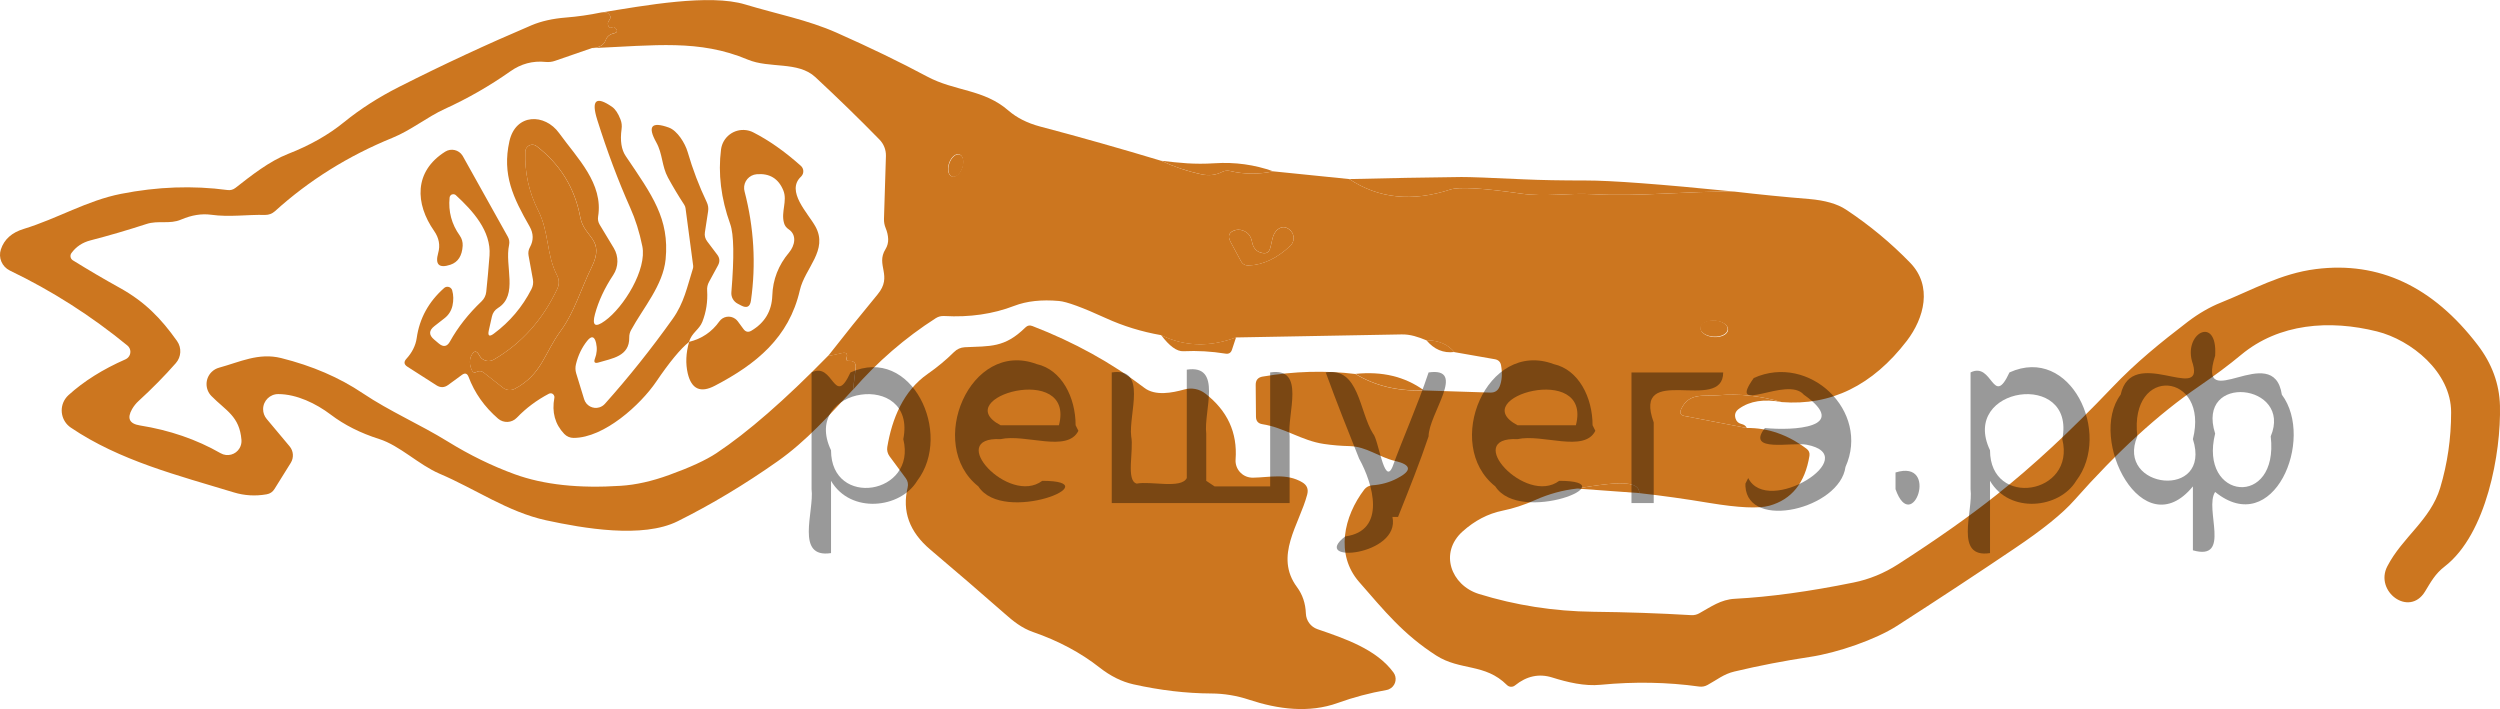 <?xml version="1.0" encoding="utf-8"?>
<!-- Generator: Adobe Illustrator 27.2.0, SVG Export Plug-In . SVG Version: 6.00 Build 0)  -->
<svg version="1.1" id="Слой_1" xmlns="http://www.w3.org/2000/svg" xmlns:xlink="http://www.w3.org/1999/xlink" x="0px" y="0px"
	 width="89.949px" height="25.512px" viewBox="0 0 89.949 25.512" enable-background="new 0 0 89.949 25.512"
	 xml:space="preserve">
<path fill="#CC761F" d="M41.775,5.784c0.465,0.215,0.946,0.378,1.443,0.486c0.273,0.06,0.523,0.032,0.749-0.083
	c0.092-0.047,0.189-0.059,0.291-0.035c0.503,0.122,1.022,0.126,1.555,0.013l2.733,0.278
	c1.054,0.7,2.264,0.826,3.629,0.378c0.318-0.104,1.173-0.056,2.567,0.147c0.871,0.125,1.683-0.032,2.56,0.019
	c1.687,0.096,3.402-0.115,5.108-0.093c0.89,0.104,1.784,0.193,2.682,0.266c0.574,0.049,1.016,0.176,1.325,0.381
	c0.845,0.559,1.614,1.196,2.308,1.911c0.819,0.842,0.502,1.997-0.115,2.807c-1.235,1.611-2.737,2.347-4.506,2.208
	c-0.783-0.228-1.544-0.31-2.282-0.246c-0.538,0.045-1.056-0.106-1.338,0.506c-0.06,0.132-0.018,0.212,0.125,0.24
	l2.237,0.432c0.76-0.009,1.476,0.24,2.151,0.746c0.087,0.064,0.123,0.149,0.106,0.256
	c-0.158,0.973-0.639,1.571-1.443,1.795c-0.386,0.107-1.103,0.074-2.151-0.099
	c-0.866-0.145-1.71-0.264-2.531-0.355c0.017-0.299-0.354-0.407-1.114-0.326
	c-0.361,0.038-0.736,0.093-1.127,0.163c-0.508,0.056-1.004,0.191-1.488,0.406
	c-0.403,0.181-0.801,0.311-1.194,0.39c-0.518,0.107-0.995,0.355-1.431,0.746
	c-0.855,0.768-0.413,1.936,0.579,2.247c1.329,0.412,2.703,0.626,4.122,0.643c1.193,0.013,2.37,0.053,3.533,0.122
	c0.098,0.004,0.19-0.017,0.275-0.064c0.429-0.237,0.778-0.499,1.283-0.525c1.257-0.066,2.682-0.261,4.276-0.586
	c0.561-0.113,1.095-0.332,1.6-0.656c1.395-0.898,2.575-1.73,3.54-2.496c1.295-1.024,2.679-2.308,4.151-3.853
	c0.883-0.928,1.754-1.626,2.733-2.378c0.397-0.301,0.796-0.531,1.197-0.691c1.143-0.458,2.144-1.043,3.412-1.203
	c2.27-0.286,4.211,0.625,5.822,2.733c0.512,0.67,0.779,1.397,0.8,2.183c0.042,1.687-0.48,4.621-1.987,5.783
	c-0.346,0.266-0.493,0.55-0.711,0.906c-0.57,0.931-1.824-0.01-1.354-0.912c0.541-1.046,1.549-1.658,1.901-2.82
	c0.262-0.875,0.394-1.78,0.394-2.717c0.003-1.453-1.44-2.605-2.666-2.912c-1.703-0.426-3.524-0.294-4.887,0.839
	c-0.433,0.361-0.943,0.741-1.53,1.143c-1.442,0.986-2.935,2.35-4.477,4.093c-0.42,0.476-1.132,1.051-2.135,1.725
	c-1.342,0.907-2.76,1.84-4.253,2.8c-0.752,0.48-2.115,0.96-3.124,1.111
	c-0.922,0.139-1.826,0.314-2.714,0.525c-0.387,0.09-0.63,0.301-0.967,0.483
	c-0.094,0.053-0.194,0.072-0.301,0.058c-1.146-0.16-2.328-0.181-3.546-0.064c-0.576,0.058-1.194-0.09-1.741-0.262
	c-0.474-0.149-0.921-0.054-1.341,0.285c-0.086,0.071-0.212,0.064-0.291-0.016c-0.79-0.787-1.677-0.506-2.541-1.059
	c-1.194-0.768-1.866-1.607-2.775-2.647c-0.867-0.995-0.55-2.365,0.186-3.328
	c0.069-0.088,0.172-0.142,0.282-0.15c0.322-0.021,0.623-0.104,0.902-0.25c0.54-0.28,0.513-0.489-0.08-0.627
	c-0.586-0.138-1.021-0.518-1.639-0.534c-0.305-0.006-0.611-0.032-0.918-0.077
	c-0.803-0.118-1.418-0.586-2.215-0.711c-0.151-0.024-0.228-0.112-0.23-0.266l-0.01-1.146
	c-0.002-0.173,0.081-0.273,0.25-0.301c1.141-0.194,2.254-0.225,3.338-0.093c0.706,0.429,1.528,0.626,2.464,0.592
	l2.391,0.077c0.162,0.004,0.273-0.068,0.333-0.218c0.085-0.211,0.103-0.463,0.054-0.755
	c-0.021-0.128-0.096-0.204-0.224-0.227l-1.459-0.256c-0.235-0.282-0.571-0.423-1.008-0.426
	c-0.288-0.118-0.57-0.218-0.893-0.211c-2.021,0.034-4.005,0.07-5.953,0.109c-0.954,0.358-1.853,0.331-2.698-0.083
	c-0.704-0.124-1.365-0.328-1.984-0.611c-0.849-0.388-1.411-0.594-1.687-0.618c-0.625-0.056-1.163,0.003-1.613,0.176
	c-0.764,0.294-1.603,0.416-2.519,0.365c-0.109-0.006-0.209,0.019-0.301,0.077
	c-1.103,0.706-2.095,1.564-2.976,2.573l0.093-0.768c0.021-0.186-0.061-0.274-0.246-0.266
	c-0.077,0.002-0.103-0.031-0.08-0.099c0.049-0.162-0.011-0.222-0.179-0.179c-0.175,0.043-0.339,0.078-0.493,0.106
	c0.589-0.753,1.184-1.494,1.786-2.221c0.56-0.675-0.08-1.046,0.285-1.629c0.067-0.108,0.1-0.234,0.096-0.362
	c-0.006-0.134-0.036-0.266-0.09-0.394c-0.045-0.109-0.065-0.221-0.061-0.336l0.07-2.26
	c0.006-0.221-0.078-0.434-0.234-0.592c-0.725-0.743-1.494-1.49-2.304-2.244
	c-0.627-0.583-1.648-0.301-2.439-0.634c-1.741-0.73-3.319-0.509-5.598-0.41c0.26-0.013,0.423-0.108,0.49-0.285
	c0.034-0.098,0.098-0.169,0.192-0.211c0.032-0.015,0.066-0.027,0.102-0.035c0.132-0.03,0.15-0.094,0.054-0.192
	c-0.038-0.038-0.079-0.045-0.122-0.019c-0.041,0.024-0.094,0.01-0.118-0.032
	c-0.001-0.002-0.003-0.004-0.004-0.007c-0.041-0.081-0.032-0.156,0.026-0.224c0.058-0.07,0.058-0.139,0-0.205
	c-0.058-0.07-0.156-0.094-0.294-0.07c1.575-0.256,3.901-0.682,5.188-0.291c1.117,0.339,2.247,0.554,3.284,1.014
	c1.212,0.538,2.298,1.064,3.258,1.578c1.002,0.538,2.039,0.448,2.932,1.229c0.297,0.256,0.671,0.445,1.123,0.567
	C38.885,4.938,40.339,5.351,41.775,5.784z M34.248,6.348c0.131,0.044,0.297-0.098,0.371-0.317
	c0.074-0.219,0.029-0.433-0.102-0.477c-0.131-0.044-0.297,0.098-0.371,0.317
	C34.071,6.09,34.117,6.303,34.248,6.348z M44.636,8.271c-0.056-0.013-0.112-0.012-0.17,0.003
	c-0.247,0.064-0.31,0.208-0.189,0.432l0.368,0.682c0.06,0.113,0.154,0.168,0.282,0.163
	c0.516-0.019,1.016-0.255,1.498-0.707c0.154-0.146,0.161-0.389,0.015-0.543c-0.009-0.009-0.018-0.018-0.028-0.027
	c-0.145-0.126-0.289-0.134-0.432-0.026c-0.218,0.166-0.205,0.467-0.288,0.707c-0.043,0.122-0.128,0.172-0.256,0.15
	c-0.218-0.034-0.348-0.171-0.39-0.41C45.003,8.464,44.867,8.322,44.636,8.271z M62.176,11.866
	c0.011-0.162-0.202-0.308-0.475-0.327c-0.273-0.018-0.504,0.099-0.514,0.261c0,0,0,0,0,0
	c-0.011,0.162,0.202,0.308,0.475,0.327C61.935,12.145,62.166,12.028,62.176,11.866
	C62.176,11.866,62.176,11.866,62.176,11.866z"/>
<path fill="#CC761F" d="M21.628,0.449c0.139-0.024,0.237,0,0.294,0.07c0.058,0.066,0.058,0.134,0,0.205
	c-0.058,0.068-0.066,0.143-0.026,0.224c0.02,0.043,0.071,0.062,0.115,0.042c0.002-0.001,0.005-0.002,0.007-0.004
	c0.043-0.026,0.083-0.019,0.122,0.019c0.096,0.098,0.078,0.162-0.054,0.192c-0.036,0.009-0.07,0.02-0.102,0.035
	c-0.094,0.043-0.158,0.113-0.192,0.211c-0.066,0.177-0.229,0.272-0.49,0.285l-1.325,0.458
	c-0.113,0.041-0.229,0.054-0.349,0.042c-0.459-0.047-0.881,0.066-1.267,0.339
	c-0.745,0.525-1.532,0.976-2.362,1.354c-0.634,0.291-1.213,0.768-1.885,1.04
	c-1.589,0.649-2.998,1.529-4.224,2.64C9.793,7.688,9.668,7.735,9.541,7.733c-0.662-0.016-1.277,0.086-1.943-0.006
	C7.259,7.68,6.898,7.737,6.516,7.9c-0.413,0.179-0.819,0.019-1.248,0.16C4.594,8.279,3.924,8.476,3.258,8.648
	C2.966,8.723,2.737,8.876,2.57,9.106C2.512,9.186,2.529,9.298,2.608,9.357c0.004,0.003,0.009,0.006,0.013,0.009
	c0.572,0.354,1.128,0.681,1.667,0.979c0.928,0.512,1.507,1.114,2.083,1.927c0.171,0.242,0.152,0.57-0.045,0.794
	c-0.405,0.461-0.85,0.913-1.335,1.357c-0.096,0.087-0.176,0.187-0.24,0.298c-0.188,0.331-0.094,0.526,0.282,0.586
	c1.069,0.171,2.037,0.503,2.903,0.999c0.24,0.139,0.548,0.057,0.686-0.184c0.051-0.089,0.074-0.191,0.066-0.293
	c-0.07-0.858-0.56-1.05-1.079-1.578c-0.238-0.24-0.236-0.627,0.003-0.865c0.075-0.075,0.169-0.129,0.272-0.157
	c0.749-0.205,1.421-0.547,2.231-0.346c1.12,0.28,2.099,0.702,2.938,1.267c0.973,0.653,2.055,1.117,3.056,1.735
	c0.792,0.489,1.595,0.881,2.41,1.178c1.039,0.378,2.312,0.516,3.818,0.416c0.54-0.034,1.12-0.164,1.741-0.39
	c0.755-0.273,1.322-0.534,1.699-0.784c1.124-0.747,2.461-1.912,4.01-3.495c0.154-0.028,0.318-0.063,0.493-0.106
	c0.169-0.043,0.228,0.017,0.179,0.179c-0.024,0.068,0.003,0.101,0.08,0.099c0.186-0.009,0.268,0.08,0.246,0.266
	l-0.093,0.768c-0.861,0.928-1.674,1.847-2.711,2.579c-1.186,0.836-2.386,1.556-3.6,2.16
	c-1.258,0.627-3.389,0.256-4.733-0.035c-1.379-0.301-2.547-1.13-3.834-1.677c-0.752-0.323-1.427-1.011-2.173-1.248
	c-0.672-0.213-1.252-0.506-1.741-0.877c-0.528-0.4-1.222-0.736-1.885-0.739c-0.3-0.003-0.546,0.239-0.548,0.54
	c-0.001,0.131,0.045,0.257,0.129,0.356l0.823,0.983c0.141,0.166,0.159,0.405,0.045,0.592l-0.586,0.941
	c-0.066,0.109-0.162,0.174-0.288,0.195c-0.403,0.07-0.796,0.047-1.178-0.07
	c-1.994-0.608-4.1-1.136-5.863-2.33c-0.341-0.23-0.432-0.694-0.201-1.035c0.034-0.05,0.073-0.096,0.118-0.136
	c0.553-0.501,1.236-0.93,2.051-1.287c0.148-0.066,0.215-0.24,0.149-0.389c-0.019-0.042-0.046-0.078-0.082-0.107
	c-1.31-1.073-2.72-1.972-4.231-2.698C0.071,9.596-0.068,9.27,0.032,8.972c0.119-0.361,0.394-0.606,0.823-0.736
	c1.213-0.371,2.276-1.021,3.498-1.261C5.665,6.716,6.942,6.671,8.184,6.837c0.107,0.015,0.203-0.011,0.288-0.077
	c0.576-0.451,1.222-0.96,1.891-1.222c0.787-0.307,1.459-0.688,2.016-1.143c0.587-0.476,1.248-0.899,1.984-1.271
	c1.568-0.794,3.156-1.532,4.762-2.215c0.348-0.147,0.76-0.24,1.235-0.278C20.788,0.597,21.21,0.536,21.628,0.449
	z"/>
<path fill="#CC761F" d="M24.794,12.3c-0.311,0.25-0.707,0.729-1.187,1.437c-0.557,0.819-1.866,2.019-2.97,2.019
	c-0.127-0-0.248-0.052-0.336-0.144c-0.333-0.35-0.451-0.783-0.355-1.299c0.013-0.075-0.035-0.146-0.109-0.16
	c-0.03-0.006-0.06-0.001-0.087,0.013c-0.437,0.23-0.823,0.518-1.155,0.864c-0.18,0.189-0.478,0.203-0.675,0.032
	c-0.491-0.425-0.845-0.926-1.062-1.504c-0.049-0.126-0.128-0.149-0.237-0.07l-0.499,0.365
	c-0.137,0.098-0.276,0.101-0.419,0.01l-1.04-0.666c-0.13-0.081-0.143-0.178-0.038-0.291
	c0.189-0.205,0.33-0.464,0.368-0.743c0.1-0.706,0.429-1.306,0.986-1.799c0.074-0.066,0.187-0.059,0.253,0.015
	c0.018,0.02,0.031,0.043,0.038,0.069c0.049,0.173,0.052,0.356,0.01,0.55c-0.043,0.186-0.138,0.336-0.285,0.451
	l-0.365,0.285c-0.203,0.158-0.206,0.319-0.01,0.483l0.17,0.144c0.164,0.137,0.298,0.112,0.4-0.074
	c0.284-0.512,0.663-0.994,1.139-1.447c0.093-0.089,0.152-0.209,0.166-0.339c0.043-0.399,0.082-0.835,0.118-1.309
	c0.064-0.883-0.611-1.616-1.21-2.167c-0.053-0.051-0.139-0.05-0.19,0.004c-0.022,0.022-0.035,0.052-0.037,0.083
	c-0.049,0.497,0.072,0.952,0.365,1.363c0.077,0.109,0.112,0.232,0.106,0.368c-0.021,0.363-0.168,0.59-0.439,0.682
	c-0.412,0.137-0.559-0.004-0.442-0.422c0.079-0.275,0.03-0.54-0.147-0.794c-0.682-0.976-0.736-2.138,0.4-2.852
	c0.211-0.132,0.49-0.068,0.622,0.143c0.004,0.007,0.008,0.013,0.012,0.02l1.619,2.9
	c0.051,0.092,0.066,0.189,0.045,0.291c-0.166,0.758,0.339,1.811-0.397,2.269c-0.117,0.072-0.191,0.176-0.221,0.31
	l-0.112,0.499c-0.043,0.198,0.017,0.238,0.179,0.118c0.576-0.427,1.027-0.96,1.354-1.6
	c0.058-0.111,0.076-0.228,0.054-0.352L19.017,9.193c-0.019-0.107-0.002-0.207,0.051-0.301
	c0.134-0.243,0.13-0.491-0.013-0.743c-0.589-1.03-0.995-1.863-0.727-3.066c0.227-1.014,1.277-1.005,1.789-0.294
	c0.646,0.896,1.6,1.811,1.402,3.008c-0.015,0.102,0.004,0.198,0.058,0.288l0.506,0.839
	c0.182,0.301,0.174,0.679-0.019,0.97c-0.311,0.469-0.53,0.938-0.656,1.405c-0.113,0.418,0.005,0.5,0.355,0.246
	c0.682-0.49,1.52-1.853,1.347-2.688c-0.102-0.503-0.247-0.964-0.435-1.383c-0.433-0.971-0.829-2.026-1.187-3.165
	c-0.222-0.708-0.045-0.864,0.531-0.467c0.119,0.083,0.222,0.236,0.307,0.458c0.043,0.111,0.056,0.226,0.038,0.346
	C22.307,5.063,22.357,5.387,22.515,5.618c0.954,1.411,1.575,2.25,1.434,3.712c-0.093,0.938-0.806,1.744-1.242,2.544
	c-0.047,0.085-0.069,0.175-0.067,0.269c0.013,0.682-0.624,0.752-1.104,0.899c-0.137,0.041-0.18-0.005-0.131-0.138
	c0.072-0.186,0.086-0.373,0.042-0.563c-0.058-0.247-0.165-0.272-0.323-0.074c-0.19,0.239-0.323,0.516-0.4,0.832
	c-0.028,0.111-0.026,0.221,0.006,0.33l0.288,0.938c0.071,0.231,0.317,0.361,0.548,0.29
	c0.076-0.024,0.144-0.067,0.198-0.127c0.853-0.954,1.665-1.971,2.436-3.053c0.413-0.576,0.525-1.162,0.73-1.811
	c0.011-0.034,0.014-0.07,0.01-0.106l-0.275-2.071c-0.006-0.044-0.023-0.087-0.048-0.125
	c-0.207-0.316-0.401-0.64-0.583-0.973c-0.23-0.426-0.186-0.845-0.422-1.271
	c-0.322-0.578-0.172-0.755,0.451-0.531c0.307,0.109,0.586,0.563,0.678,0.877c0.183,0.629,0.413,1.232,0.688,1.808
	c0.051,0.107,0.067,0.218,0.048,0.333l-0.115,0.752c-0.019,0.119,0.009,0.228,0.083,0.326l0.362,0.48
	c0.09,0.119,0.099,0.245,0.029,0.378l-0.323,0.595c-0.056,0.1-0.079,0.207-0.07,0.32
	c0.024,0.393-0.034,0.766-0.173,1.12C25.159,11.862,24.88,11.977,24.794,12.3z M17.407,13.407l0.688,0.541
	c0.124,0.097,0.294,0.112,0.432,0.038c0.97-0.515,1.056-1.277,1.642-2.074c0.493-0.666,0.746-1.546,1.114-2.288
	c0.512-1.03-0.262-1.059-0.403-1.805c-0.196-1.052-0.72-1.905-1.571-2.56c-0.111-0.085-0.27-0.064-0.354,0.047
	c-0.031,0.041-0.05,0.091-0.052,0.142c-0.03,0.749,0.124,1.456,0.461,2.122c0.406,0.81,0.282,1.565,0.685,2.349
	c0.073,0.142,0.076,0.31,0.01,0.458c-0.527,1.127-1.292,1.981-2.295,2.563c-0.177,0.103-0.405,0.042-0.507-0.136
	c-0.003-0.005-0.005-0.01-0.008-0.015c-0.085-0.162-0.171-0.18-0.256-0.054
	c-0.112,0.165-0.113,0.399-0.003,0.608c0.034,0.064,0.087,0.077,0.16,0.038
	C17.24,13.335,17.326,13.343,17.407,13.407z"/>
<path fill="#CC761F" d="M24.794,12.3c0.455-0.111,0.817-0.356,1.088-0.736c0.13-0.183,0.384-0.226,0.569-0.095
	c0.035,0.025,0.065,0.054,0.091,0.088l0.208,0.282c0.079,0.107,0.175,0.126,0.288,0.058
	c0.48-0.286,0.73-0.706,0.749-1.261c0.019-0.578,0.22-1.095,0.602-1.549c0.205-0.243,0.298-0.63-0.016-0.839
	c-0.08-0.052-0.139-0.13-0.163-0.221c-0.118-0.4,0.128-0.8-0.026-1.175c-0.175-0.429-0.495-0.623-0.96-0.583
	c-0.271,0.023-0.473,0.261-0.45,0.532c0.002,0.029,0.007,0.058,0.015,0.085c0.339,1.304,0.416,2.614,0.23,3.93
	c-0.032,0.222-0.147,0.282-0.346,0.179l-0.128-0.067c-0.155-0.079-0.246-0.244-0.23-0.416
	c0.104-1.265,0.091-2.082-0.042-2.451c-0.331-0.92-0.441-1.815-0.33-2.685c0.057-0.44,0.459-0.751,0.899-0.694
	c0.09,0.012,0.178,0.038,0.259,0.08c0.563,0.286,1.135,0.688,1.715,1.206c0.108,0.097,0.117,0.263,0.02,0.371
	c-0.005,0.006-0.011,0.011-0.016,0.017c-0.557,0.522,0.256,1.315,0.518,1.792c0.474,0.855-0.378,1.495-0.56,2.295
	c-0.39,1.703-1.568,2.659-3.06,3.437c-0.514,0.269-0.839,0.12-0.973-0.445
	C24.663,13.082,24.678,12.703,24.794,12.3z"/>
<path fill="#CC761F" d="M17.148,13.382c-0.072,0.038-0.126,0.026-0.16-0.038c-0.11-0.209-0.109-0.443,0.003-0.608
	c0.085-0.126,0.171-0.108,0.256,0.054c0.094,0.182,0.319,0.253,0.5,0.159c0.005-0.003,0.01-0.005,0.015-0.008
	c1.003-0.583,1.768-1.437,2.295-2.563c0.067-0.147,0.063-0.316-0.01-0.458c-0.403-0.784-0.278-1.539-0.685-2.349
	c-0.337-0.666-0.491-1.373-0.461-2.122c0.006-0.14,0.125-0.247,0.264-0.241c0.052,0.002,0.101,0.021,0.142,0.052
	c0.851,0.655,1.375,1.508,1.571,2.56c0.141,0.746,0.915,0.774,0.403,1.805c-0.368,0.743-0.621,1.623-1.114,2.288
	c-0.586,0.797-0.672,1.559-1.642,2.074c-0.138,0.074-0.307,0.059-0.432-0.038l-0.688-0.541
	C17.326,13.343,17.24,13.335,17.148,13.382z"/>
<ellipse transform="matrix(0.321 -0.947 0.947 0.321 17.722 36.61)" fill="#CC761F" cx="34.382" cy="5.95" rx="0.419" ry="0.25"/>
<path fill="#CC761F" d="M41.775,5.784c0.675,0.077,1.181,0.138,1.927,0.09c0.732-0.047,1.436,0.05,2.112,0.291
	c-0.533,0.113-1.052,0.109-1.555-0.013c-0.102-0.024-0.2-0.012-0.291,0.035
	c-0.226,0.115-0.476,0.143-0.749,0.083C42.721,6.162,42.24,6,41.775,5.784z"/>
<path fill="#CC761F" d="M48.547,6.443c1.393-0.034,2.737-0.059,4.032-0.074c0.292-0.002,1.038,0.026,2.237,0.083
	c0.604,0.028,1.352,0.042,2.244,0.042c0.888-0.002,2.671,0.131,5.351,0.4c-1.706-0.022-3.421,0.189-5.108,0.093
	c-0.877-0.051-1.69,0.106-2.56-0.019c-1.393-0.203-2.249-0.252-2.567-0.147
	C50.811,7.269,49.601,7.143,48.547,6.443z"/>
<path fill="#CC761F" d="M44.636,8.271c0.23,0.051,0.367,0.193,0.41,0.426c0.043,0.239,0.173,0.376,0.39,0.41
	c0.128,0.021,0.213-0.029,0.256-0.15c0.083-0.24,0.07-0.541,0.288-0.707c0.143-0.109,0.287-0.1,0.432,0.026
	c0.161,0.139,0.178,0.381,0.04,0.542c-0.008,0.01-0.017,0.019-0.027,0.028c-0.482,0.452-0.982,0.688-1.498,0.707
	c-0.128,0.004-0.222-0.05-0.282-0.163l-0.368-0.682c-0.122-0.224-0.059-0.368,0.189-0.432
	C44.524,8.259,44.581,8.258,44.636,8.271z"/>
<ellipse transform="matrix(0.066 -0.998 0.998 0.066 45.787 72.594)" fill="#CC761F" cx="61.681" cy="11.833" rx="0.294" ry="0.496"/>
<path fill="#CC761F" d="M45.078,17.187c0.611-0.01,1.206-0.17,1.776,0.166c0.171,0.1,0.23,0.246,0.179,0.439
	c-0.282,1.079-1.2,2.212-0.365,3.335c0.198,0.269,0.304,0.585,0.317,0.947c0.009,0.256,0.175,0.48,0.416,0.563
	c0.967,0.333,2.122,0.717,2.736,1.559c0.131,0.178,0.092,0.428-0.086,0.559c-0.049,0.036-0.106,0.061-0.167,0.071
	c-0.602,0.107-1.184,0.261-1.747,0.464c-1.043,0.378-2.163,0.227-3.197-0.115
	c-0.444-0.147-0.897-0.222-1.36-0.224c-0.902-0.004-1.837-0.114-2.804-0.33c-0.416-0.094-0.821-0.295-1.216-0.605
	c-0.678-0.533-1.476-0.959-2.394-1.277c-0.403-0.141-0.714-0.39-1.024-0.666
	c-0.868-0.762-1.758-1.528-2.669-2.298c-0.751-0.634-1.023-1.379-0.816-2.237c0.028-0.114,0.005-0.233-0.064-0.326
	l-0.589-0.797c-0.07-0.097-0.099-0.215-0.08-0.33c0.17-1.018,0.576-2.019,1.453-2.631
	c0.352-0.245,0.669-0.509,0.951-0.79c0.107-0.104,0.234-0.161,0.381-0.17c0.922-0.045,1.434,0.026,2.179-0.707
	c0.077-0.077,0.164-0.095,0.262-0.054c1.502,0.58,2.843,1.321,4.023,2.221c0.39,0.301,1.002,0.182,1.443,0.058
	c0.258-0.072,0.535-0.018,0.749,0.147c0.798,0.617,1.162,1.407,1.091,2.372c-0.025,0.337,0.23,0.63,0.568,0.654
	C45.042,17.187,45.06,17.187,45.078,17.187z"/>
<path fill="#CC761F" d="M41.775,12.054c0.845,0.414,1.744,0.442,2.698,0.083l-0.147,0.445
	c-0.038,0.115-0.117,0.162-0.237,0.141c-0.503-0.081-1.007-0.11-1.511-0.086
	C42.343,12.649,42.076,12.455,41.775,12.054z"/>
<path fill="#CC761F" d="M51.319,12.239c0.437,0.002,0.773,0.144,1.008,0.426C51.932,12.714,51.596,12.572,51.319,12.239
	z"/>
<path fill="#CC761F" d="M48.768,13.452c0.958-0.1,1.779,0.097,2.464,0.592C50.295,14.078,49.474,13.881,48.768,13.452
	z"/>
<path fill="#CC761F" d="M64.104,14.467c-0.631-0.119-1.14-0.042-1.527,0.234c-0.137,0.094-0.18,0.214-0.131,0.362
	c0.032,0.1,0.099,0.163,0.202,0.189c0.109,0.026,0.175,0.075,0.198,0.147l-2.237-0.432
	c-0.143-0.028-0.185-0.108-0.125-0.24c0.282-0.611,0.8-0.461,1.338-0.506
	C62.56,14.156,63.321,14.239,64.104,14.467z"/>
<path fill="#CC761F" d="M58.977,17.741l-2.24-0.163c0.39-0.07,0.766-0.125,1.127-0.163
	C58.623,17.333,58.994,17.442,58.977,17.741z"/>
<g style="stroke:none;fill:#000;fill-opacity:0.4" > <path d="m 29.9,17.4 c 0,0.8 0,1.6 0,2.5 -1.3,0.2 -0.6,-1.5 -0.7,-2.3 0,-1.4 0,-2.8 0,-4.2 0.8,-0.4 0.8,1.3 1.4,0.0 2.2,-1.0 3.7,2.2 2.4,3.9 -0.6,1.0 -2.4,1.2 -3.1,0.0 z m 2.6,-1.6 c 0.5,-2.5 -3.7,-1.9 -2.6,0.4 0.0,2.1 3.1,1.6 2.6,-0.4 z" /> <path d="m 38.8,15.5 c -0.4,0.8 -1.9,0.1 -2.8,0.3 -2.0,-0.1 0.3,2.4 1.5,1.5 2.5,0.0 -1.4,1.6 -2.3,0.2 -1.9,-1.5 -0.3,-5.3 2.1,-4.4 0.9,0.2 1.4,1.2 1.4,2.2 z m -0.7,-0.2 c 0.6,-2.3 -4.0,-1.0 -2.1,0.0 0.7,0 1.4,-0.0 2.1,-0.0 z" /> <path d="m 43.7,17.5 c 0.6,0 1.3,0 2.0,0 0,-1.3 0,-2.7 0,-4.1 1.3,-0.2 0.6,1.5 0.7,2.3 0,0.8 0,1.6 0,2.4 -2.1,0 -4.2,0 -6.4,0 0,-1.5 0,-3.1 0,-4.7 1.3,-0.2 0.6,1.5 0.7,2.3 0.1,0.5 -0.2,1.6 0.2,1.7 0.5,-0.1 1.6,0.2 1.8,-0.2 0,-1.3 0,-2.6 0,-3.9 1.3,-0.2 0.6,1.5 0.7,2.3 0,0.5 0,1.1 0,1.7 z" /> <path d="m 50.1,18.6 c 0.3,1.4 -3.0,1.7 -1.7,0.7 1.5,-0.2 1.0,-1.9 0.5,-2.8 -0.4,-1.0 -0.8,-2.0 -1.2,-3.1 1.2,-0.2 1.2,1.4 1.7,2.2 0.2,0.2 0.4,1.9 0.7,1.2 0.4,-1.1 0.9,-2.2 1.3,-3.4 1.4,-0.2 0.0,1.5 -0.0,2.3 -0.3,0.9 -0.7,1.9 -1.1,2.9 z" /> <path d="m 57.4,15.5 c -0.4,0.8 -1.9,0.1 -2.8,0.3 -2.0,-0.1 0.3,2.4 1.5,1.5 2.5,0.0 -1.4,1.6 -2.3,0.2 -1.9,-1.5 -0.3,-5.3 2.1,-4.4 0.9,0.2 1.4,1.2 1.4,2.2 z m -0.7,-0.2 c 0.6,-2.3 -4.0,-1.0 -2.1,0.0 0.7,0 1.4,-0.0 2.1,-0.0 z" /> <path d="m 58.7,18.1 c 0,-1.5 0,-3.1 0,-4.7 1.1,0 2.2,0 3.3,0 0.0,1.5 -3.3,-0.4 -2.5,1.8 0,0.9 0,1.9 0,2.9 -0.2,0 -0.5,0 -0.7,0 z" /> <path d="m 62.9,17.2 c 0.7,1.4 4.2,-0.8 2.1,-1.2 -0.5,-0.1 -2.2,0.3 -1.5,-0.6 1.0,0.1 3.1,0.0 1.4,-1.2 -0.6,-0.7 -2.8,0.8 -1.8,-0.6 2.0,-0.9 4.2,1.2 3.3,3.2 -0.2,1.5 -3.5,2.3 -3.6,0.7 l 0,-0.1 0,-0.0 0,0 z" /> <path d="m 68.2,17.0 c 1.6,-0.5 0.6,2.3 -0.0,0.6 -0.0,-0.2 0.0,-0.4 0.0,-0.6 z" /> <path d="m 71.6,17.4 c 0,0.8 0,1.6 0,2.5 -1.3,0.2 -0.6,-1.5 -0.7,-2.3 0,-1.4 0,-2.8 0,-4.2 0.8,-0.4 0.8,1.3 1.4,0.0 2.2,-1.0 3.7,2.2 2.4,3.9 -0.6,1.0 -2.4,1.2 -3.1,0.0 z m 2.6,-1.6 c 0.5,-2.5 -3.7,-1.9 -2.6,0.4 0.0,2.1 3.1,1.6 2.6,-0.4 z" /> <path d="m 76.9,15.7 c -0.8,1.9 2.7,2.3 2.0,0.1 0.6,-2.4 -2.3,-2.7 -2.0,-0.1 z m 2.0,4.2 c 0,-0.8 0,-1.6 0,-2.4 -1.8,2.2 -3.8,-1.7 -2.6,-3.3 0.4,-1.8 3.0,0.3 2.6,-1.1 -0.4,-1.1 0.9,-1.8 0.8,-0.3 -0.7,2.2 2.1,-0.6 2.4,1.4 1.2,1.6 -0.3,5.2 -2.4,3.5 -0.4,0.6 0.6,2.5 -0.8,2.1 z m 2.8,-4.2 c 0.8,-1.9 -2.7,-2.3 -2.0,-0.1 -0.6,2.4 2.3,2.7 2.0,0.1 z" /> </g></svg>

<!--File created and owned by https://sdamgia.ru. Copying is prohibited. All rights reserved.-->
